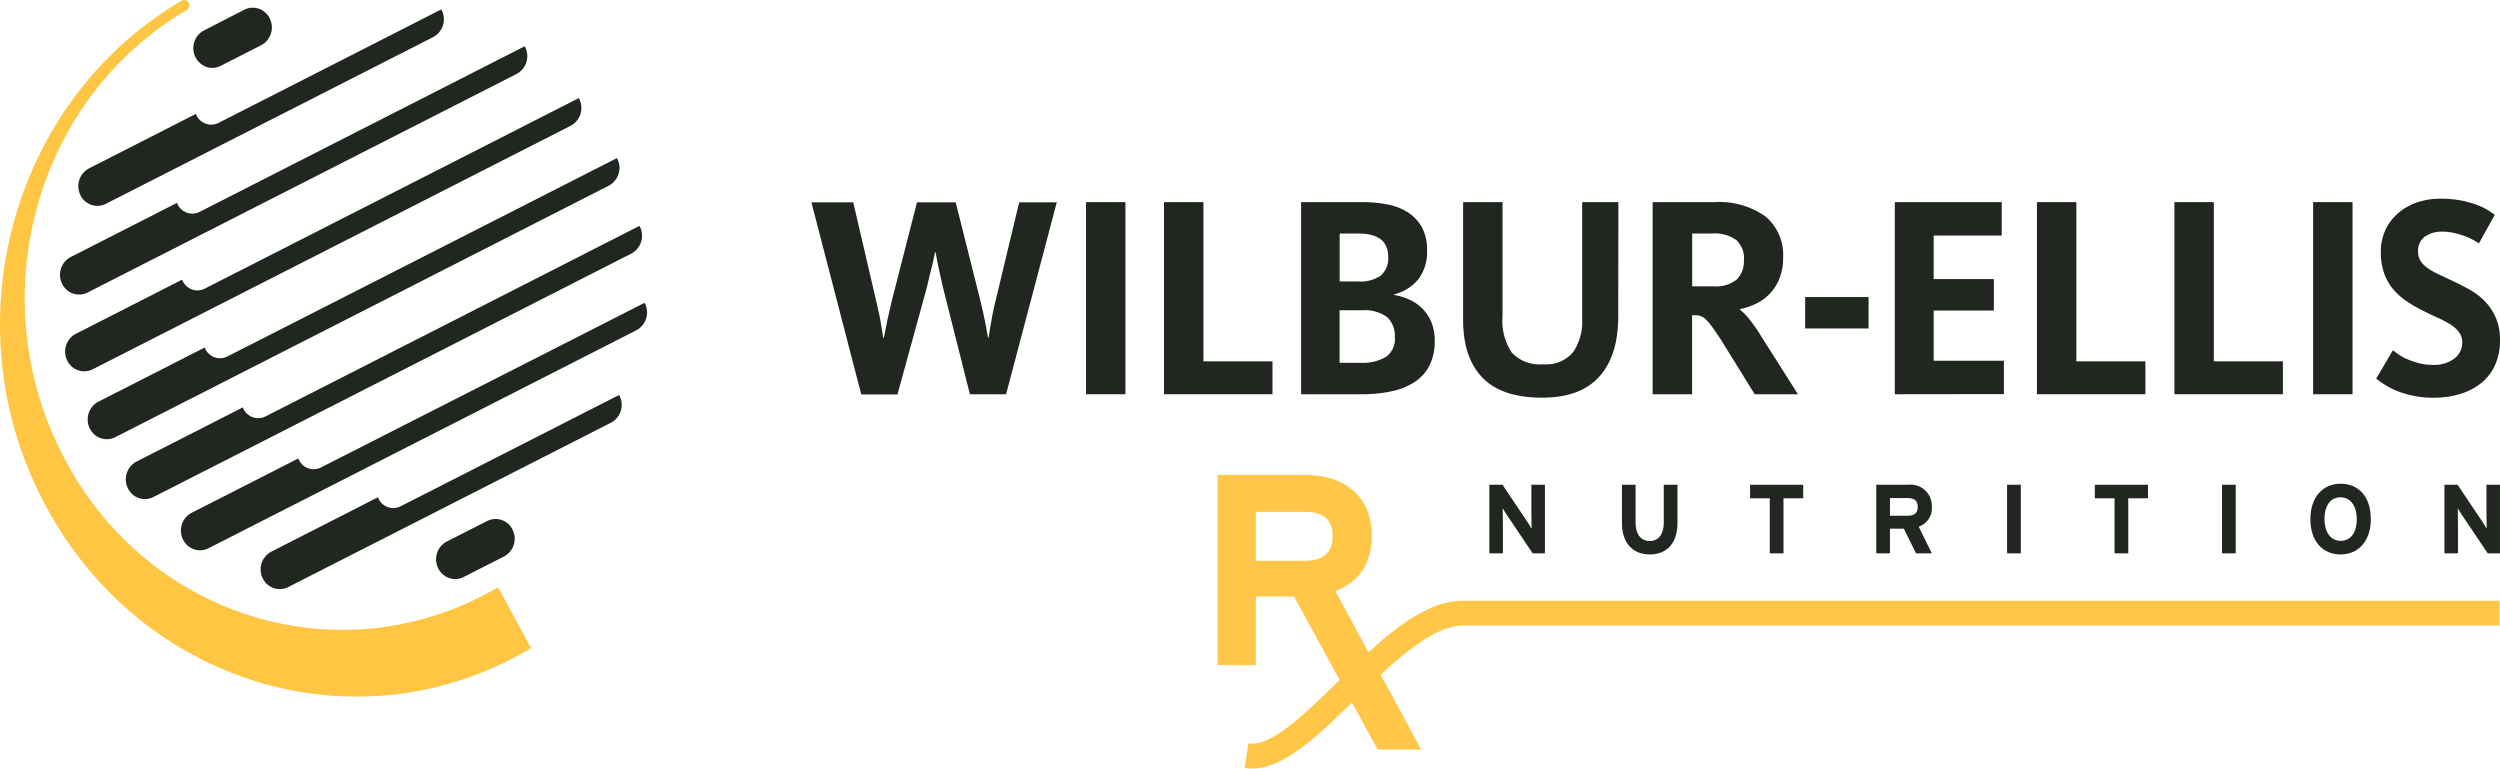 <svg xmlns="http://www.w3.org/2000/svg" xmlns:xlink="http://www.w3.org/1999/xlink" width="279.946" height="86.059" viewBox="0 0 279.946 86.059">
  <defs>
    <clipPath id="clip-path">
      <path id="Path_12" data-name="Path 12" d="M0,23.359H279.946V-62.7H0Z" transform="translate(0 62.7)" fill="none"/>
    </clipPath>
  </defs>
  <g id="Group_35" data-name="Group 35" transform="translate(0 62.7)">
    <g id="Group_12" data-name="Group 12" transform="translate(0 -62.7)" clip-path="url(#clip-path)">
      <g id="Group_1" data-name="Group 1" transform="translate(0 0)">
        <path id="Path_1" data-name="Path 1" d="M16.141,19.7C-2.946,31.079-27.288,23.954-38.11,3.937c-10.928-20-4.108-45.431,15.079-56.711a.574.574,0,0,1,.814.162.621.621,0,0,1-.156.843.669.669,0,0,1-.08.047C-39.562-41.689-45.644-19.042-35.909-1.181c9.486,17.674,31.01,24.04,48.076,14.217l.279-.162Z" transform="translate(43.326 52.878)" fill="#ffc644"/>
      </g>
      <g id="Group_2" data-name="Group 2" transform="translate(48.832 58.113)">
        <path id="Path_2" data-name="Path 2" d="M.393,1.795A2.233,2.233,0,0,1-.941-1.015,2.185,2.185,0,0,1,.141-2.289l4.521-2.3A2.1,2.1,0,0,1,7.524-3.579,2.25,2.25,0,0,1,6.546-.615l-4.52,2.3a2.065,2.065,0,0,1-1.633.108" transform="translate(1.056 4.818)" fill="#212621"/>
      </g>
      <g id="Group_3" data-name="Group 3" transform="translate(21.653 0.862)">
        <path id="Path_3" data-name="Path 3" d="M.393,1.8A2.233,2.233,0,0,1-.941-1.011,2.185,2.185,0,0,1,.141-2.285L4.65-4.6A2.1,2.1,0,0,1,7.511-3.588,2.249,2.249,0,0,1,6.535-.624l-4.517,2.3A2.07,2.07,0,0,1,.393,1.8" transform="translate(1.056 4.827)" fill="#212621"/>
      </g>
      <g id="Group_4" data-name="Group 4" transform="translate(9.821 17.708)">
        <path id="Path_4" data-name="Path 4" d="M16.084,0-27.537,22.211a1.821,1.821,0,0,1-2.477-.869.005.005,0,0,1,0,0,.8.8,0,0,1-.056-.137l-11.907,6.067a2.252,2.252,0,0,0-.975,2.966,2.107,2.107,0,0,0,2.865,1.01L15.177,3.083A2.255,2.255,0,0,0,16.153.117,1.236,1.236,0,0,0,16.084,0" transform="translate(43.173)" fill="#212621"/>
      </g>
      <g id="Group_5" data-name="Group 5" transform="translate(14.089 25.294)">
        <path id="Path_5" data-name="Path 5" d="M15.612,0-26.265,21.338a1.8,1.8,0,0,1-1.416.092,1.857,1.857,0,0,1-1.066-.968c-.021-.047-.04-.092-.056-.137L-40.711,26.39a2.253,2.253,0,0,0-.975,2.966,2.107,2.107,0,0,0,2.865,1.01L14.7,3.1A2.254,2.254,0,0,0,15.68.129,1.446,1.446,0,0,0,15.612,0" transform="translate(41.905)" fill="#212621"/>
      </g>
      <g id="Group_6" data-name="Group 6" transform="translate(20.261 33.911)">
        <path id="Path_6" data-name="Path 6" d="M14.091,0-22.146,18.435a1.816,1.816,0,0,1-2.472-.865l-.007-.012c-.021-.044-.04-.088-.056-.133L-36.586,23.49a2.248,2.248,0,0,0-1.038,2.941,2.107,2.107,0,0,0,2.84,1.075l.086-.044L13.177,3.07A2.25,2.25,0,0,0,14.151.108Z" transform="translate(37.824)" fill="#212621"/>
      </g>
      <g id="Group_7" data-name="Group 7" transform="translate(29.187 44.231)">
        <path id="Path_7" data-name="Path 7" d="M10.894,0l-24.47,12.464a1.794,1.794,0,0,1-1.416.095,1.851,1.851,0,0,1-1.064-.972.88.88,0,0,1-.056-.133l-11.893,6.063a2.248,2.248,0,0,0-1.038,2.941,2.108,2.108,0,0,0,2.84,1.075c.029-.015.058-.029.086-.045L9.987,3.1A2.254,2.254,0,0,0,10.963.129,1.446,1.446,0,0,0,10.894,0" transform="translate(29.243)" fill="#212621"/>
      </g>
      <g id="Group_8" data-name="Group 8" transform="translate(6.72 5.181)">
        <path id="Path_8" data-name="Path 8" d="M14.123,0l-36.4,18.542a1.818,1.818,0,0,1-2.476-.869l0,0c0-.047-.04-.092-.056-.137L-36.714,23.6a2.25,2.25,0,0,0-.975,2.966,2.105,2.105,0,0,0,2.863,1.01L13.216,3.1A2.254,2.254,0,0,0,14.192.129,1.446,1.446,0,0,0,14.123,0" transform="translate(37.91)" fill="#212621"/>
      </g>
      <g id="Group_9" data-name="Group 9" transform="translate(8.767 1.052)">
        <path id="Path_9" data-name="Path 9" d="M11.033,0-13.906,12.708a1.823,1.823,0,0,1-2.482-.873,0,0,0,0,1,0,0,1.017,1.017,0,0,1-.056-.133l-11.9,6.065a2.247,2.247,0,0,0-1.079,2.926A2.108,2.108,0,0,0-26.6,21.808c.048-.022.095-.045.141-.071L10.125,3.1A2.25,2.25,0,0,0,11.1.132a0,0,0,0,1,0,0Z" transform="translate(29.614)" fill="#212621"/>
      </g>
      <g id="Group_10" data-name="Group 10" transform="translate(7.293 10.981)">
        <path id="Path_10" data-name="Path 10" d="M15.615,0-26.278,21.338a1.773,1.773,0,0,1-1.415.1,1.886,1.886,0,0,1-1.068-.968l-.056-.137-11.9,6.065a2.252,2.252,0,0,0-.976,2.966,2.107,2.107,0,0,0,2.864,1.01L14.7,3.1A2.25,2.25,0,0,0,15.671.133Z" transform="translate(41.914)" fill="#212621"/>
      </g>
      <g id="Group_11" data-name="Group 11" transform="translate(90.861 22.656)">
        <path id="Path_11" data-name="Path 11" d="M5.917,5.833H1.865l-3-11.9c-.1-.416-.2-.885-.309-1.359s-.2-.9-.281-1.292l-.253-1.355h-.06c-.084.416-.176.873-.28,1.325-.1.387-.213.832-.329,1.305s-.221.943-.325,1.375L-6.247,5.854H-10.3l-5.584-21.512H-11.2L-8.586-4.42c.1.415.2.88.3,1.341s.172.889.232,1.275c.085.453.156.894.221,1.326h.06c.1-.453.2-.914.28-1.388s.177-.851.281-1.326S-7-4.118-6.9-4.549l2.84-11.109H.273L3.048-4.612Q3.39-3.191,3.642-1.9c.08.474.165.935.248,1.388h.065c.06-.416.132-.873.217-1.326.063-.386.14-.83.232-1.292s.192-.922.3-1.355L7.385-15.658h4.208Z" transform="translate(15.882 15.658)" fill="#212621"/>
      </g>
    </g>
    <g id="Group_13" data-name="Group 13" transform="translate(121.61 -40.066)">
      <path id="Path_13" data-name="Path 13" d="M0,5.839V-15.674H4.413V5.839Z" transform="translate(0 15.674)" fill="#212621"/>
    </g>
    <g id="Group_14" data-name="Group 14" transform="translate(130.343 -40.066)">
      <path id="Path_14" data-name="Path 14" d="M0,5.839V-15.674H4.413V2.154h7.734V5.839Z" transform="translate(0 15.674)" fill="#212621"/>
    </g>
    <g id="Group_18" data-name="Group 18" transform="translate(0 -62.7)" clip-path="url(#clip-path)">
      <g id="Group_15" data-name="Group 15" transform="translate(145.698 22.635)">
        <path id="Path_15" data-name="Path 15" d="M4.06,4.22a5.87,5.87,0,0,1-.609,2.788A4.827,4.827,0,0,1,1.765,8.844,7.61,7.61,0,0,1-.805,9.862a15.524,15.524,0,0,1-3.274.324H-10.9V-11.327h6.924a14.28,14.28,0,0,1,2.744.258,6.619,6.619,0,0,1,2.295.889A4.659,4.659,0,0,1,2.621-8.519,5.23,5.23,0,0,1,3.2-5.959a5,5,0,0,1-1,3.3A5.108,5.108,0,0,1-.48-1v.067a6.953,6.953,0,0,1,1.761.548A4.89,4.89,0,0,1,2.733.647,4.667,4.667,0,0,1,3.712,2.18,5.405,5.405,0,0,1,4.06,4.22M-1.154-5.223q0-2.58-3.311-2.585H-6.582v5.364h2.026A4.052,4.052,0,0,0-1.969-3.11a2.618,2.618,0,0,0,.822-2.114ZM-.409,3.8a2.833,2.833,0,0,0-.874-2.263A4.278,4.278,0,0,0-4.091.784h-2.5V6.663h2.307A5.218,5.218,0,0,0-1.4,6.007a2.476,2.476,0,0,0,1-2.2Z" transform="translate(10.899 11.327)" fill="#212621"/>
      </g>
      <g id="Group_16" data-name="Group 16" transform="translate(163.839 22.635)">
        <path id="Path_16" data-name="Path 16" d="M4.715,3.463q0,4.424-2.122,6.78T-3.8,12.6q-4.525,0-6.691-2.243t-2.166-6.477V-9.3h4.413V3.5A6.448,6.448,0,0,0-7.2,7.564,4.273,4.273,0,0,0-3.69,8.856,3.922,3.922,0,0,0-.336,7.5,6.061,6.061,0,0,0,.675,3.787V-9.3H4.731Z" transform="translate(12.655 9.296)" fill="#212621"/>
      </g>
      <g id="Group_17" data-name="Group 17" transform="translate(185.059 22.634)">
        <path id="Path_17" data-name="Path 17" d="M3.1,5.839-.7-.3q-.626-.935-1.014-1.466a4.9,4.9,0,0,0-.7-.811,1.592,1.592,0,0,0-.574-.353,2.2,2.2,0,0,0-.641-.082h-.281V5.839H-8.33V-15.674H-1.4A8.932,8.932,0,0,1,4.274-14.09,5.577,5.577,0,0,1,6.281-9.47a6.091,6.091,0,0,1-.4,2.322A5.235,5.235,0,0,1,3.26-4.307a7.649,7.649,0,0,1-1.809.615v.067A6.13,6.13,0,0,1,2.465-2.607,19.365,19.365,0,0,1,3.886-.56l4.056,6.4ZM1.9-9.2a2.793,2.793,0,0,0-.85-2.219,4.175,4.175,0,0,0-2.748-.74H-3.9v5.913h2.407A3.7,3.7,0,0,0,1.094-7.01,2.855,2.855,0,0,0,1.884-9.2Z" transform="translate(8.33 15.674)" fill="#212621"/>
      </g>
    </g>
    <path id="Path_19" data-name="Path 19" d="M147.272-38.466h7.1v3.519h-7.1Z" transform="translate(54.866 9.028)" fill="#212621"/>
    <g id="Group_19" data-name="Group 19" transform="translate(212.178 -40.066)">
      <path id="Path_20" data-name="Path 20" d="M0,5.839V-15.674H11.974v3.74H4.352v4.877h6.739v3.519H4.352V2.084h7.863V5.823Z" transform="translate(0 15.674)" fill="#212621"/>
    </g>
    <g id="Group_20" data-name="Group 20" transform="translate(228.092 -40.066)">
      <path id="Path_21" data-name="Path 21" d="M0,5.839V-15.674H4.413V2.154h7.734V5.839Z" transform="translate(0 15.674)" fill="#212621"/>
    </g>
    <g id="Group_21" data-name="Group 21" transform="translate(243.488 -40.066)">
      <path id="Path_22" data-name="Path 22" d="M0,5.839V-15.674H4.413V2.154h7.734V5.839Z" transform="translate(0 15.674)" fill="#212621"/>
    </g>
    <g id="Group_22" data-name="Group 22" transform="translate(259.02 -40.066)">
      <path id="Path_23" data-name="Path 23" d="M0,5.839V-15.674H4.413V5.839Z" transform="translate(0 15.674)" fill="#212621"/>
    </g>
    <g id="Group_26" data-name="Group 26" transform="translate(0 -62.7)" clip-path="url(#clip-path)">
      <g id="Group_23" data-name="Group 23" transform="translate(266.085 22.248)">
        <path id="Path_24" data-name="Path 24" d="M3.762,4.314A6.59,6.59,0,0,1,3.249,6.96,5.41,5.41,0,0,1,1.768,8.979,6.852,6.852,0,0,1-.586,10.255a9.936,9.936,0,0,1-3.1.452A10.511,10.511,0,0,1-6,10.479,11.082,11.082,0,0,1-7.824,9.93,8,8,0,0,1-9.18,9.225a9.191,9.191,0,0,1-.918-.66L-8.229,5.4c.125.088.313.22.561.416a5.289,5.289,0,0,0,.935.531,9,9,0,0,0,1.312.469,6.062,6.062,0,0,0,1.653.213A3.693,3.693,0,0,0-1.321,6.3,2.23,2.23,0,0,0-.463,4.537a1.909,1.909,0,0,0-.4-1.212A3.762,3.762,0,0,0-1.894,2.44a12.544,12.544,0,0,0-1.48-.76c-.563-.25-1.143-.533-1.746-.856A12.706,12.706,0,0,1-6.9-.245a6.917,6.917,0,0,1-1.4-1.32,5.816,5.816,0,0,1-.937-1.728A7.047,7.047,0,0,1-9.581-5.6,5.721,5.721,0,0,1-9.055-8.1,5.77,5.77,0,0,1-7.63-9.97a6.334,6.334,0,0,1,2.11-1.191,7.823,7.823,0,0,1,2.615-.416,11.762,11.762,0,0,1,2.259.191,11.512,11.512,0,0,1,1.734.469,7.1,7.1,0,0,1,1.248.582c.332.2.614.4.841.565L1.4-6.572a6.037,6.037,0,0,0-.69-.415A6.238,6.238,0,0,0-.225-7.4a9.082,9.082,0,0,0-1.152-.34,5.661,5.661,0,0,0-1.279-.145,3.258,3.258,0,0,0-2.007.565,1.946,1.946,0,0,0-.749,1.661,1.891,1.891,0,0,0,.3,1.084,3.028,3.028,0,0,0,.8.789,7.8,7.8,0,0,0,1.2.678q.7.323,1.517.714c.69.321,1.356.666,2.007,1.031A7.3,7.3,0,0,1,2.118-.04a5.978,5.978,0,0,1,1.64,4.362Z" transform="translate(10.098 11.579)" fill="#212621"/>
      </g>
      <g id="Group_24" data-name="Group 24" transform="translate(166.775 54.282)">
        <path id="Path_25" data-name="Path 25" d="M1.689,2.085H.318L-2.5-2.107c-.187-.285-.439-.67-.538-.866,0,.285.022,1.25.022,1.679V2.085H-4.533V-5.6h1.47l2.722,4.06C-.155-1.252.1-.866.2-.67.2-.955.173-1.92.173-2.347V-5.6H1.689Z" transform="translate(4.533 5.597)" fill="#212621"/>
      </g>
      <g id="Group_25" data-name="Group 25" transform="translate(181.619 54.282)">
        <path id="Path_26" data-name="Path 26" d="M1.689,1.165c0,2.228-1.164,3.512-3.117,3.512-1.854,0-3.1-1.252-3.1-3.489V-3.126H-3V1.165c0,1.228.593,2.009,1.569,2.009S.153,2.416.153,1.188V-3.126H1.689Z" transform="translate(4.533 3.126)" fill="#212621"/>
      </g>
    </g>
    <g id="Group_27" data-name="Group 27" transform="translate(195.971 -8.419)">
      <path id="Path_28" data-name="Path 28" d="M1.615.411H-.591V6.578H-2.128V.411H-4.334V-1.1H1.615Z" transform="translate(4.334 1.104)" fill="#212621"/>
    </g>
    <g id="Group_29" data-name="Group 29" transform="translate(0 -62.7)" clip-path="url(#clip-path)">
      <g id="Group_28" data-name="Group 28" transform="translate(210.102 54.282)">
        <path id="Path_29" data-name="Path 29" d="M1.689,2.085H-.078L-1.449-.681H-3V2.085H-4.533V-5.6H-.956A2.383,2.383,0,0,1,1.689-3.159,2.186,2.186,0,0,1,.219-.9ZM.109-3.128c0-.692-.417-.976-1.1-.976H-3v1.975H-.989c.714,0,1.1-.329,1.1-1" transform="translate(4.533 5.597)" fill="#212621"/>
      </g>
    </g>
    <path id="Path_31" data-name="Path 31" d="M165.284-15.47h-1.536v-7.682h1.536Z" transform="translate(61.004 14.733)" fill="#212621"/>
    <g id="Group_30" data-name="Group 30" transform="translate(234.577 -8.419)">
      <path id="Path_32" data-name="Path 32" d="M1.615.411H-.591V6.578H-2.128V.411H-4.334V-1.1H1.615Z" transform="translate(4.334 1.104)" fill="#212621"/>
    </g>
    <path id="Path_33" data-name="Path 33" d="M182.819-15.47h-1.536v-7.682h1.536Z" transform="translate(67.536 14.733)" fill="#212621"/>
    <g id="Group_34" data-name="Group 34" transform="translate(0 -62.7)" clip-path="url(#clip-path)">
      <g id="Group_31" data-name="Group 31" transform="translate(258.713 54.161)">
        <path id="Path_34" data-name="Path 34" d="M1.838,1.072c0,2.482-1.395,3.974-3.392,3.974S-4.933,3.574-4.933,1.1s1.393-3.974,3.4-3.974,3.368,1.47,3.368,3.95M.258,1.1c0-1.559-.745-2.449-1.823-2.449s-1.787.867-1.787,2.425.745,2.447,1.821,2.447S.258,2.652.258,1.1" transform="translate(4.933 2.878)" fill="#212621"/>
      </g>
      <g id="Group_32" data-name="Group 32" transform="translate(273.723 54.282)">
        <path id="Path_35" data-name="Path 35" d="M1.689,2.085H.318L-2.5-2.107c-.187-.285-.439-.67-.538-.866,0,.285.022,1.25.022,1.679V2.085H-4.533V-5.6h1.47l2.722,4.06C-.155-1.252.1-.866.2-.67.2-.955.173-1.92.173-2.347V-5.6H1.689Z" transform="translate(4.533 5.597)" fill="#212621"/>
      </g>
      <g id="Group_33" data-name="Group 33" transform="translate(136.353 53.186)">
        <path id="Path_36" data-name="Path 36" d="M7.473,3.822C3.836,3.822.295,6.416-3.164,9.6l-3.72-6.849c2.7-1.057,4.076-3.075,4.076-6.273,0-4.529-3.322-6.739-7.329-6.739H-20.06V11.028h4.269V3.356h4.282L-6.4,12.7a1.645,1.645,0,0,0-.165.151c-3.692,3.61-7.508,7.357-10.047,6.945l-.425,2.745a5.226,5.226,0,0,0,.81.069c3.555,0,7.274-3.541,11.2-7.384l2.882,5.257H2.738l-4.543-8.373C1.352,9.175,4.646,6.595,7.473,6.595H123.495V3.822ZM-10.233-.652h-5.559V-6.129h5.559c1.88,0,3.047.8,3.047,2.7,0,1.853-1.071,2.773-3.047,2.773" transform="translate(20.06 10.26)" fill="#ffc647"/>
      </g>
    </g>
  </g>
</svg>
